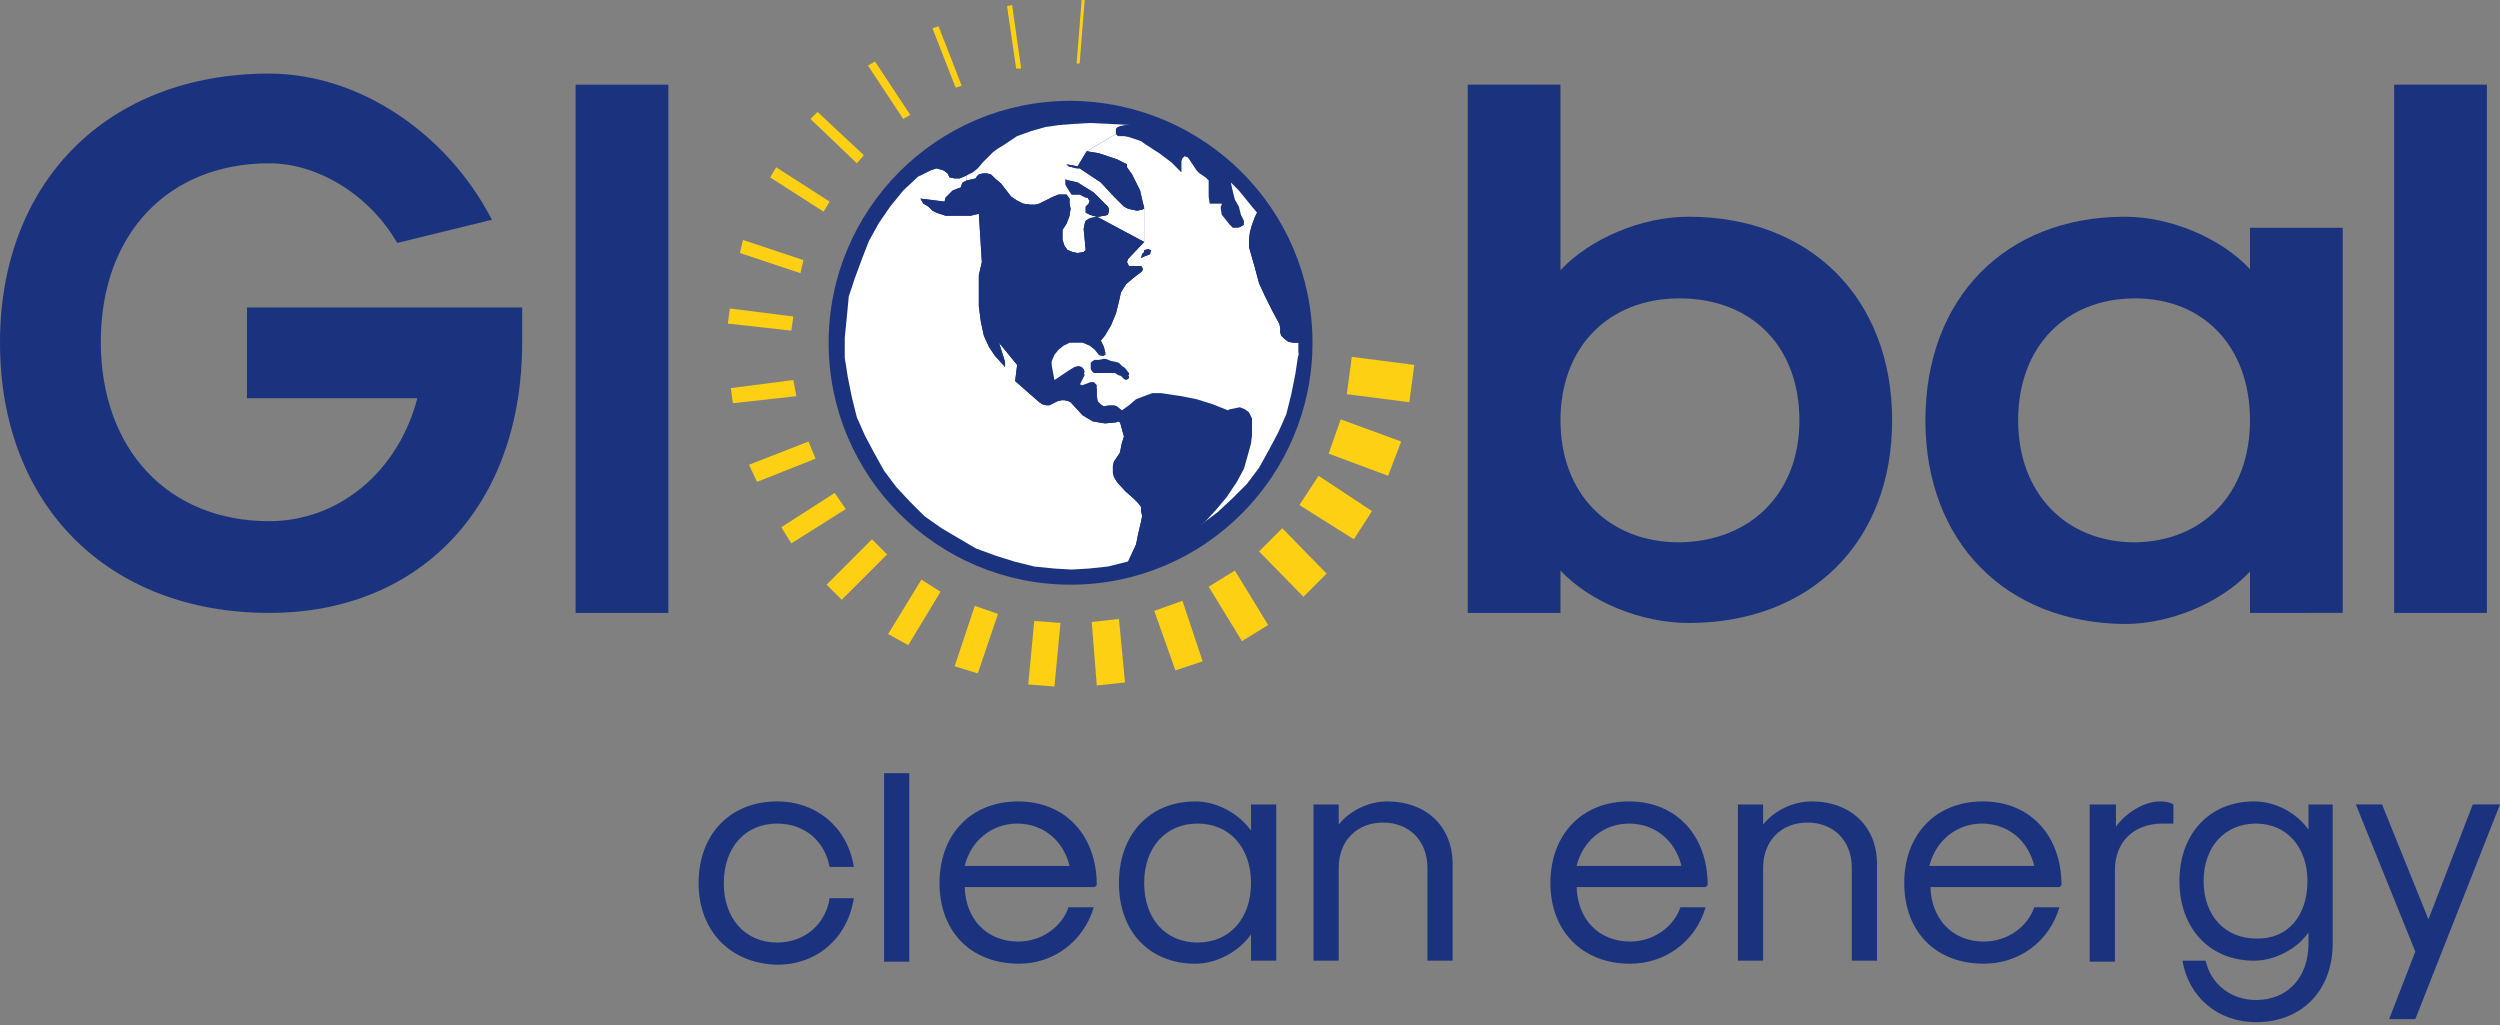 <svg fill="none" height="738" viewBox="0 0 1800 738" width="1800" xmlns="http://www.w3.org/2000/svg" xmlns:xlink="http://www.w3.org/1999/xlink"><rect x="0" y="0" width="1800" height="738" fill="#808080" stroke="none"/><clipPath id="a"><path d="m0 0h18e2v735.969H0z"/></clipPath><g clip-path="url(#a)"><g fill="#1b337e"><path d="m502.983 635.804c0-34.839 22.5-58.79 56.613-58.79 28.307.0 50.807 18.871 55.162 47.177h-17.42c-3.629-18.871-18.145-31.21-37.742-31.21-23.226.0-38.467 17.42-38.467 42.823s15.241 42.823 38.467 42.823c19.597.0 34.839-13.065 37.742-31.936h17.42c-4.355 28.306-26.129 47.903-55.162 47.903-33.387-.726-56.613-23.951-56.613-58.79z"/><path d="m654.677 556.688h-18.145v135.725h18.145z"/><path d="m676.45 635.804c0-34.839 22.5-58.79 56.613-58.79s56.613 24.677 56.613 60.242l-1.452 1.451h-93.629c.726 23.226 15.968 39.194 38.468 39.194 16.694.0 31.21-10.162 36.29-24.678h18.146c-7.258 24.678-29.033 40.645-53.71 40.645-34.839.0-57.339-23.225-57.339-58.064zm93.629-12.339c-4.355-18.145-18.871-30.484-37.742-30.484-18.145.0-33.387 12.339-37.742 30.484z"/><path d="m805.645 635.804c0-34.839 21.774-58.79 55.161-58.79 15.242.0 31.21 8.709 39.92 21.048v-18.871h18.145v112.5h-18.145V672.82c-8.71 12.339-24.678 21.048-39.92 21.048-33.387.0-55.161-23.225-55.161-58.064zm95.081.0c0-25.403-15.242-42.823-38.468-42.823s-38.468 17.42-38.468 42.823 15.242 42.823 38.468 42.823 38.468-17.42 38.468-42.823z"/><path d="m945.725 579.191h18.145v14.516c7.984-10.161 21.775-16.693 34.839-16.693 28.311.0 47.181 18.145 47.181 45v69.677h-18.15v-66.774c0-19.597-13.06-32.661-31.934-32.661-18.871.0-31.936 13.064-31.936 32.661v66.774h-18.145z"/><path d="m1116.29 635.804c0-34.839 22.5-58.79 56.61-58.79 34.12.0 56.62 24.677 56.62 60.242l-1.46 1.451h-92.9c.73 23.226 15.97 39.194 38.47 39.194 16.69.0 31.21-10.162 36.29-24.678h18.14c-7.25 24.678-29.03 40.645-54.43 40.645-34.11.0-57.34-23.225-57.34-58.064zm94.35-12.339c-4.35-18.145-18.87-30.484-37.74-30.484-18.14.0-33.38 12.339-37.74 30.484z"/><path d="m1251.29 579.191h18.15v14.516c7.98-10.161 21.77-16.693 34.83-16.693 28.31.0 47.18 18.145 47.18 45v69.677h-18.14v-66.774c0-19.597-13.07-32.661-31.94-32.661s-31.93 13.064-31.93 32.661v66.774h-18.15z"/><path d="m1371.05 635.804c0-34.839 22.5-58.79 56.61-58.79s56.61 24.677 56.61 60.242l-1.45 1.451h-92.9c.73 23.226 15.97 39.194 38.47 39.194 16.69.0 31.21-10.162 36.29-24.678h18.14c-7.26 24.678-29.03 40.645-54.43 40.645-34.84.0-57.34-23.225-57.34-58.064zm93.63-12.339c-4.36-18.145-18.87-30.484-37.74-30.484-18.15.0-33.39 12.339-37.75 30.484z"/><path d="m1505.32 579.191h18.15v15.968c7.98-10.887 21.05-18.145 31.93-18.145 3.63.0 7.26.726 9.44 2.177v13.79h-7.99c-20.32.0-34.11 13.065-34.11 33.388v66.048h-18.14V579.191z"/><path d="m1679.52 579.191v100.161c0 34.113-22.5 56.613-55.17 56.613-27.58.0-48.62-18.145-52.98-44.274h16.69c3.63 16.694 18.15 28.307 36.29 28.307 22.5.0 37.75-15.968 37.75-40.646v-7.983c-7.99 11.612-23.95 20.322-39.2 20.322-31.93.0-53.71-23.226-53.71-57.339s21.78-57.338 53.71-57.338c15.25.0 30.49 7.984 39.2 20.322v-18.145zm-18.15 55.161c0-24.677-15.24-41.371-37.02-41.371-22.5.0-37.74 16.694-37.74 41.371.0 24.678 15.24 41.371 37.74 41.371 22.5.726 37.02-15.967 37.02-41.371z"/><path d="m1739.03 685.155-42.82-105.967h18.87l33.39 82.741 31.93-82.741h19.6l-60.97 154.596h-18.87z"/><path d="m0 246.777C0 130.648 77.661 52.986 193.79 52.986c63.871.0 127.742 42.097 160.404 105.242l-68.226 16.694c-19.597-34.113-56.613-57.339-92.178-57.339-72.58.0-121.209 50.807-121.209 128.468S121.21 375.244 193.79 375.244c50.081.0 92.904-35.564 106.694-88.548H177.823v-65.323h198.145v25.404c0 116.855-72.581 194.516-182.178 194.516-116.129.0-193.79-77.661-193.79-194.516z"/><path d="m481.211 60.967h-66.774V441.289h66.774z"/><path d="m1123.55 410.805v30.484h-66.78V60.967h66.78V194.515c21.05-22.5 58.06-38.468 92.18-38.468 87.82.0 146.61 58.791 146.61 146.613.0 87.823-58.79 145.887-146.61 145.887-34.12.0-71.13-15.242-92.18-37.742zm172.02-108.145c0-52.984-34.12-87.822-86.38-87.822-50.8.0-85.64 34.838-85.64 87.822.0 52.258 34.11 87.823 85.64 87.823 51.54-.726 86.38-35.565 86.38-87.823z"/><path d="m1386.29 302.66c0-87.823 57.34-146.613 143.71-146.613 32.66.0 68.95 15.242 90 37.742v-29.758h66.77v277.258H1620v-29.758c-21.05 22.5-57.34 37.742-90 37.742-86.37-.726-143.71-59.516-143.71-146.613zm233.71.0c0-52.984-33.39-87.823-82.74-87.823-50.08.0-84.2 34.839-84.2 87.823.0 52.258 34.12 87.822 84.2 87.822 49.35-.725 82.74-35.564 82.74-87.822z"/><path d="m1790.56 60.967h-66.77V441.289h66.77z"/></g><g fill="#fdd013"><path d="m1008.87 317.901-9.433 24.678-42.822-15.968 8.709-24.677z"/><path d="m987.825 367.983-13.065 20.323-39.194-24.678 13.791-21.048z"/><path d="m955.164 412.987-16.694 16.694-31.935-32.661 16.693-16.694z"/><path d="m913.066 450-18.871 11.613-23.952-39.193 18.871-11.613z"/><path d="m865.887 476.128-19.597 6.533-15.242-42.823 20.323-7.258z"/><path d="m810.001 491.372-20.322 2.178-3.629-45.726 19.597-2.178z"/><path d="m759.194 494.271-18.871-1.451 4.355-45.726 18.871 1.451z"/><path d="m704.033 484.836-16.693-5.081 14.516-43.548 16.694 5.807z"/><path d="m653.953 464.517-14.516-7.984 23.951-39.193 13.79 8.71z"/><path d="m606.049 431.855-10.887-10.887 32.661-32.661 10.887 10.887z"/><path d="m569.758 391.21-7.258-11.613 38.468-24.677 7.984 11.613z"/><path d="m545.081 346.938-5.806-12.338 42.822-16.694 5.081 12.339z"/><path d="m527.662 290.32-1.452-10.887 45-5.806 2.177 11.613z"/><path d="m524.033 232.981 1.452-10.887 45.726 5.806-1.452 10.161z"/><path d="m532.743 182.182 2.178-9.436 43.548 14.516-2.177 9.436z"/><path d="m554.518 127.739 4.355-7.259 38.468 24.678-4.355 7.258z"/><path d="m583.55 85.641 5.08-5.081 33.388 31.209-5.081 5.807z"/><path d="m624.92 47.177 5.081-2.903 25.403 38.468-5.081 2.903z"/><path d="m671.372 20.319 4.354-1.452 16.694 42.823-4.355 1.452z"/><path d="m725.083 4.353 3.629-.726 6.532 45.726h-3.629z"/><path d="m778.792.0h2.178l-3.63 45.726h-2.177z"/><path d="m1018.31 262.746-3.63 26.855-45.002-5.807 3.629-26.855z"/></g><path d="m945 246.774c0 95.806-77.661 174.193-174.193 174.193-95.807.0-174.194-77.661-174.194-174.193.0-95.807 77.662-174.194 174.194-174.194C867.339 73.306 945 150.967 945 246.774z" fill="#1b337e"/><path d="m817.983 391.933 1.452-7.258 2.177-9.436.726-3.629-.726-3.629v-2.903l-2.177-2.903-2.904-2.903-6.532-5.807-5.806-6.532-2.178-3.629-.725-2.903v-5.081l.725-2.903 4.355-6.533.726-3.629.726-3.629 1.451-4.354-1.451-5.081-.726-2.903-.726-2.178-1.451-.726-1.452.726-7.984.726-4.355-.726-4.355-.726-3.629-2.177-3.629-2.177-8.709-9.436-1.452-.726-2.903-.725h-2.178l-2.903.725-2.903 1.452-2.903 1.452h-2.178l-2.903-.726-2.177-1.452-17.42-15.242 1.452-11.613-13.065-15.967 4.355 13.79v3.629l-7.258-7.984-4.355-6.532-3.629-7.984-2.177-10.161-1.452-10.887V209.03v-10.888l2.178-9.435-2.178-34.839-5.806 1.452h-5.807-5.806-6.532l-6.533-2.177-2.903-1.452-2.903-2.903-3.629-2.178-2.177-3.629 17.419 2.178.726-2.904 2.177-2.177 2.903-2.903 3.629-1.452 2.178-.726.726-2.177.725-1.452 2.904-1.451v-3.629l-5.081 2.177h-3.629l-3.629-.726-1.452-2.903-2.903-2.177-5.081-1.452-4.354 1.452-4.355 2.177-4.355 2.177-10.887 10.162-9.436 11.613-7.984 11.613-7.258 13.064-5.08 13.065-5.081 13.79-4.355 13.064-1.451 15.242-1.452 14.517v14.516l2.177 13.79 2.904 14.516 3.629 14.516 5.806 13.065 6.532 12.338 7.259 13.065 8.709 11.613 10.162 10.887 10.161 10.161 12.338 8.71 12.339 7.258 12.339 7.258 13.79 5.081 13.791 4.355 14.516 3.629 14.516 1.451 12.339.726 12.338-.726 13.791-1.451 14.516-3.629z" fill="#fff"/><path d="m661.208 127.016 10.888-9.436 11.612-7.983 13.065-7.984 13.79-5.807 13.065-4.355 15.242-3.629 11.613-2.177 10.161-1.452h15.242l7.258.726 8.71.726 13.064 2.177 8.71 2.177-13.79-.726-15.242-.726-12.339.726-9.436.726-10.161 1.452-10.161 2.903-10.161 3.629-4.355 2.903-4.355 2.903-5.807 3.629-2.903 2.178-7.258 7.258-3.629 4.354-3.629 2.904-4.355 2.177-5.08 2.178h-3.629l-3.63-.726-1.451-2.903-2.903-2.178-5.081-1.452-4.355 1.452-4.355 2.178z" fill="#1b337e"/><path d="m782.419 108.869-6.532 10.888-7.984-1.452 1.452 1.452 5.806 1.451h2.178l2.177 1.452 13.065 8.709 9.435 10.162 7.258 7.258 2.903 1.451 2.904.726 3.629.726 3.629-.726 1.451-.726v-.725 24.677l-31.209-16.694-2.904-1.451h1.452l3.629-.726h.726l2.177-.726.726-2.177v-2.178l-.726-1.451-5.08-5.081-5.081-5.08-5.807-3.63-5.806-3.629-6.532-1.451-2.178-.726v3.629l.726 1.452 3.629 5.806h.726 5.081l4.354 2.178h1.452l.726 1.451.726.726-.726 2.177-.726.726-1.452 1.452v3.629.726l2.904 1.451 2.177.726 2.903.726-3.629.726-2.177.725-2.178 1.452-.725 2.178-.726 3.629 1.451 15.241-1.451 1.452-4.355.726-3.629-.726-3.629-1.452-2.177-2.903L765 172.74v-7.258l2.903-4.354 2.178-5.807.725-5.081-.725-3.629v-3.629l-2.178-2.903H765h-2.903l-3.629 1.452-10.162 5.08-2.903.726h-3.629l-5.081-.726-4.354-2.177-4.355-2.903-7.258-9.436-4.355-3.629-2.903-2.903-2.904-.726h-2.903l-2.903.726-1.452 1.452-.725 1.451-6.533 1.452v-3.629l4.355-2.178 3.629-2.903 3.629-4.355 7.258-7.258 2.904-2.177 5.806-3.629 4.355-2.903 4.355-2.904 10.161-3.629 10.161-2.903 10.161-1.452 9.436-.726 12.339-.726 15.242.726 13.79.726h-2.903l-3.629.726-2.178.726-1.451 1.452v3.629z" fill="#fff"/><path d="m886.209 131.377-4.355-4.355-11.613-9.435-11.613-7.984-12.339-7.984-13.79-5.807-13.79-4.355-5.081-1.452h-2.903l-3.629.726-2.178.726-1.451 1.452v3.629l1.451 1.452h4.355l3.629.726 4.355 1.452 4.355 1.452 2.903 2.177 10.162 6.532 8.709 6.533 7.258 7.258v-7.984l.726-2.178 1.452-1.451 2.177.726.726.725 5.806 8.71 2.178 2.178 4.355 2.903.725.726 1.452 1.451v11.613l.726 5.081h8.71v.726l-.726 1.451v1.452l.726 4.355 2.903 3.629 2.903 3.629 2.177 2.177h3.629l2.178-.726 2.177-1.451v-2.904l-2.177-4.354-1.452-5.807-2.903-5.08-1.452-5.807z" fill="#1b337e"/><path d="m934.838 256.205H794.757l.726-.726h.726l-1.452-5.806-2.177-4.355 2.903-3.629 4.355-7.258 3.629-8.71 2.177-8.71 1.452-6.532 3.629-5.806 5.081-4.355 6.532-5.081.726-1.452-.726-1.451-.726-.726h-8.71l-.725-1.452-.726-1.451.726-2.178 11.612-12.338v5.806 1.452l-1.451 1.451-.726 2.904 2.903-1.452 2.178-.726 1.451-.726v-.725l.726-2.178h-.726l-1.451-.726-2.178.726h-.726v-5.806-24.678l-1.451-5.806-1.452-6.532-2.903-5.807-2.903-5.806-3.629-5.081v-2.177l-7.258-3.629-6.533-2.178-6.532-2.177-8.71-1.452 21.049-12.339 1.451 1.452h4.355l3.629.726 4.355 1.451 4.355 1.452 2.903 2.177 10.162 6.533 8.709 6.532 7.258 7.258v-7.984l.726-2.177 1.452-1.452 2.177.726.726.726 5.806 8.709 2.178 2.178 4.355 2.903.725.726 1.452 1.451v11.613l.726 5.081h8.709v.726l-.725 1.451v1.452l.725 4.355 2.904 3.629 2.903 3.629 2.177 2.177h3.629l2.178-.725 2.177-1.452v-2.903l-2.177-4.355-1.452-5.807-2.903-5.08-1.452-5.807-1.451-6.532 5.806 5.807 9.436 11.612 3.629 4.355-1.452 2.903-2.177 5.807-1.452 5.081-.726 5.806v5.081l1.452 5.08 2.903 10.162 2.903 10.887 4.355 9.435 5.081 10.161 5.08 9.436.726 2.903v3.629l.726 2.178 2.178 2.177 2.903 2.177 3.629.726h3.629z" fill="#fff"/><path d="m934.838 243.146-1.452-14.516-2.177-15.242-3.629-13.064-5.081-13.79-5.806-13.065-6.532-13.064-5.081-7.259-1.452 2.904-2.177 5.806-1.452 5.081-.726 5.806v5.081l1.452 5.081 2.903 10.161 2.903 10.887 4.355 9.435 5.081 10.162 5.081 9.435.725 2.903v3.629l.726 2.178 2.178 2.177 2.903 2.178 3.629.725h3.629z" fill="#1b337e"/><path d="m934.838 254.034H794.757v4.355h1.452l3.629 1.452 3.629.726 2.177.725 2.178 2.178 2.177 1.451 2.177 2.904.726.725v1.452h-.726l-1.451.726-1.452-.726-2.177-1.452-2.178-.725-2.177-1.452-2.903-.726h-2.178l-2.903.726h-5.081l-2.177-.726-1.452-1.451-.725-.726v-1.452-.726l1.451-1.451 1.452-.726h2.903l3.629-.726v-4.355h-2.177l-1.452-1.451-2.903-2.903-3.629-3.63-5.081-1.451-4.355-.726-5.08.726-4.355 1.451-3.629 3.63-2.903 2.903-2.178 5.806v3.629l2.178 11.613 10.887-7.258 3.629-2.177 2.903-.726 2.177.726 1.452 1.451.726 2.178-.726 1.451-2.903 5.807v1.451l1.451.726h.726l5.807-2.177h2.177l2.177 2.177v7.258l.726 4.355 2.178 2.177 2.177 1.452 3.629-.726h3.629l2.178.726 3.629 2.903 5.08-3.629 5.081-4.355 5.806-2.177 5.807-2.177h6.532l14.516 2.177 10.887 2.177 11.613 3.629 10.887 4.355 1.452-.725 3.629-.726 3.629-.726 3.629 1.452 2.903 2.177 2.178 4.355v4.355 4.354l-.726 7.259-2.178 7.983-2.903 10.162-5.081 8.709-7.258 11.613-7.258 8.71-7.984 8.71-9.435 7.984-5.806 4.354 12.338-7.984 11.613-8.709 10.887-10.161 10.161-10.162 8.71-11.613 7.258-13.064 6.533-12.339 5.806-13.064 3.629-14.517 2.903-14.516 2.178-14.516z" fill="#fff"/><path d="m796.209 261.293 3.629.726 3.629.726 2.177 1.451 2.178 1.452 2.177 2.177 2.178 2.178.726.725v1.452l-.726.726-1.452.726-1.451-.726-2.178-2.178-2.177-.725-2.178-1.452h-2.903-2.177-2.904-5.08-2.178l-1.451-1.452-.726-1.451v-.726-1.452l1.451-1.451h1.452 2.903l3.629-.726z" fill="#1b337e"/><path d="m817.983 391.931 1.451-7.258 2.178-9.436.726-3.629-.726-3.629v-2.903l-2.178-2.903-2.903-2.904-6.532-5.806-5.807-6.532-2.177-3.629-.726-2.903v-5.081l.726-2.903 4.355-6.533.726-3.629.725-3.629 1.452-4.355-1.452-5.08-.725-2.903-.726-2.178-1.452-.726-1.451.726-7.984.726-4.355-.726-4.355-.726-3.629-2.177-3.629-2.177-8.71-9.436-1.451-.726-2.904-.726h-2.177l-2.903.726-2.903 1.452-2.904 1.451h-2.177l-2.903-.725-2.178-1.452-17.419-15.242 1.452-11.613-13.065-15.968 4.355 13.791v3.629l-7.258-7.984-4.355-6.532-3.629-7.984-2.177-10.161-1.452-10.888v-11.612-10.888l2.177-9.435-2.177-34.839-5.807 1.452h-5.806-5.806-6.533l-6.532-2.178-2.903-1.451-2.903-2.903-3.629-2.178-2.178-3.629 17.419 2.178.726-2.904 2.178-2.177 2.903-2.903 3.629-1.452 2.177-.726.726-2.177.726-1.452 2.903-1.451 6.533-1.452.725-1.452 1.452-1.451 2.903-.726h2.903l2.904.726 2.903 2.903 4.355 3.629 7.258 9.436 4.355 2.903 4.354 2.177 5.081.726h3.629l2.903-.726 10.162-5.08 3.629-1.452h2.903 2.903l2.177 2.903v3.629l.726 3.629-.726 5.081-2.177 5.806-2.903 4.355v7.258l1.451 4.355 2.178 2.903 3.629 1.452 3.629.726 4.355-.726 1.451-1.452-1.451-15.242.726-3.629.725-2.177 2.178-1.452 2.177-.726 3.629-.725 2.903 1.451 31.21 16.694-11.613 12.339-.726 2.177.726 1.452.726 1.451h8.71l.726.726v2.903l-6.533 5.081-5.08 4.355-3.629 5.806-1.452 6.532-2.177 8.71-3.629 8.71-4.355 7.258-2.904 3.629 2.178 4.355 1.452 5.806h-.726l-.726.726h-2.178l-1.451-.726-2.903-3.629-3.629-2.903-5.081-2.178h-4.355-5.081l-4.354 2.178-3.629 2.903-2.904 3.629-2.177 5.081v4.355l2.177 10.887 10.887-7.258 3.63-1.452 2.903-1.452 2.177 1.452 1.452 1.452.726 1.451-.726 1.452-2.903 5.806v1.452l1.451 1.452h.726l5.806-2.904h2.178l2.177 2.904v6.532l.726 4.355 2.177 2.177 2.178 1.452h3.629 3.629 2.177l3.629 3.629 5.081-4.355 5.081-4.355 5.806-2.177 5.807-1.452h6.532l14.516 1.452 10.887 2.177 11.613 3.629 10.887 5.081 1.452-.726 3.629-1.452 3.629-.725 3.629 1.451 2.903 2.178 2.177 4.354v4.355 5.081l-.725 6.532-2.178 7.984-2.903 10.161-5.081 9.436-7.258 10.887-7.258 8.71-7.984 8.709-9.435 7.984-5.807 4.355-13.064 7.258-13.065 5.081-14.516 5.08z" fill="#1b337e"/><path d="m809.273 148.792 2.903 1.452 2.903.726 3.629.726 3.629-.726 1.452-.726v-.726l-1.452-5.806-1.451-6.533-2.904-5.806-2.903-5.806-3.629-5.081v-2.177l-7.258-3.629-6.532-2.178-6.532-2.177-8.71-1.452-6.532 10.887-7.984-1.451 1.451 1.451 5.807 1.452h2.177l2.178 1.451 13.064 8.71 9.436 10.161z" fill="#1b337e"/><path d="m795.483 155.317 2.178-.726.725-2.178v-2.177l-.725-1.452-5.081-5.08-5.081-5.081-5.806-3.629-5.807-3.629-6.532-1.452-2.177-.725v3.629l.726 1.451 3.629 5.807h.725 5.081l4.355 2.177h1.452l.725 1.452.726.725-.726 2.178-.725.726-1.452 1.451v3.629.726l2.903 1.452 2.178.726 2.903.725h1.451l3.629-.725z" fill="#1b337e"/><path d="m823.789 179.999v1.452l-1.451 1.451-.726 2.904 2.903-1.452 2.178-.726 1.451-.726v-.725l.726-2.178h-.726l-1.451-.726-2.178.726z" fill="#1b337e"/></g></svg>